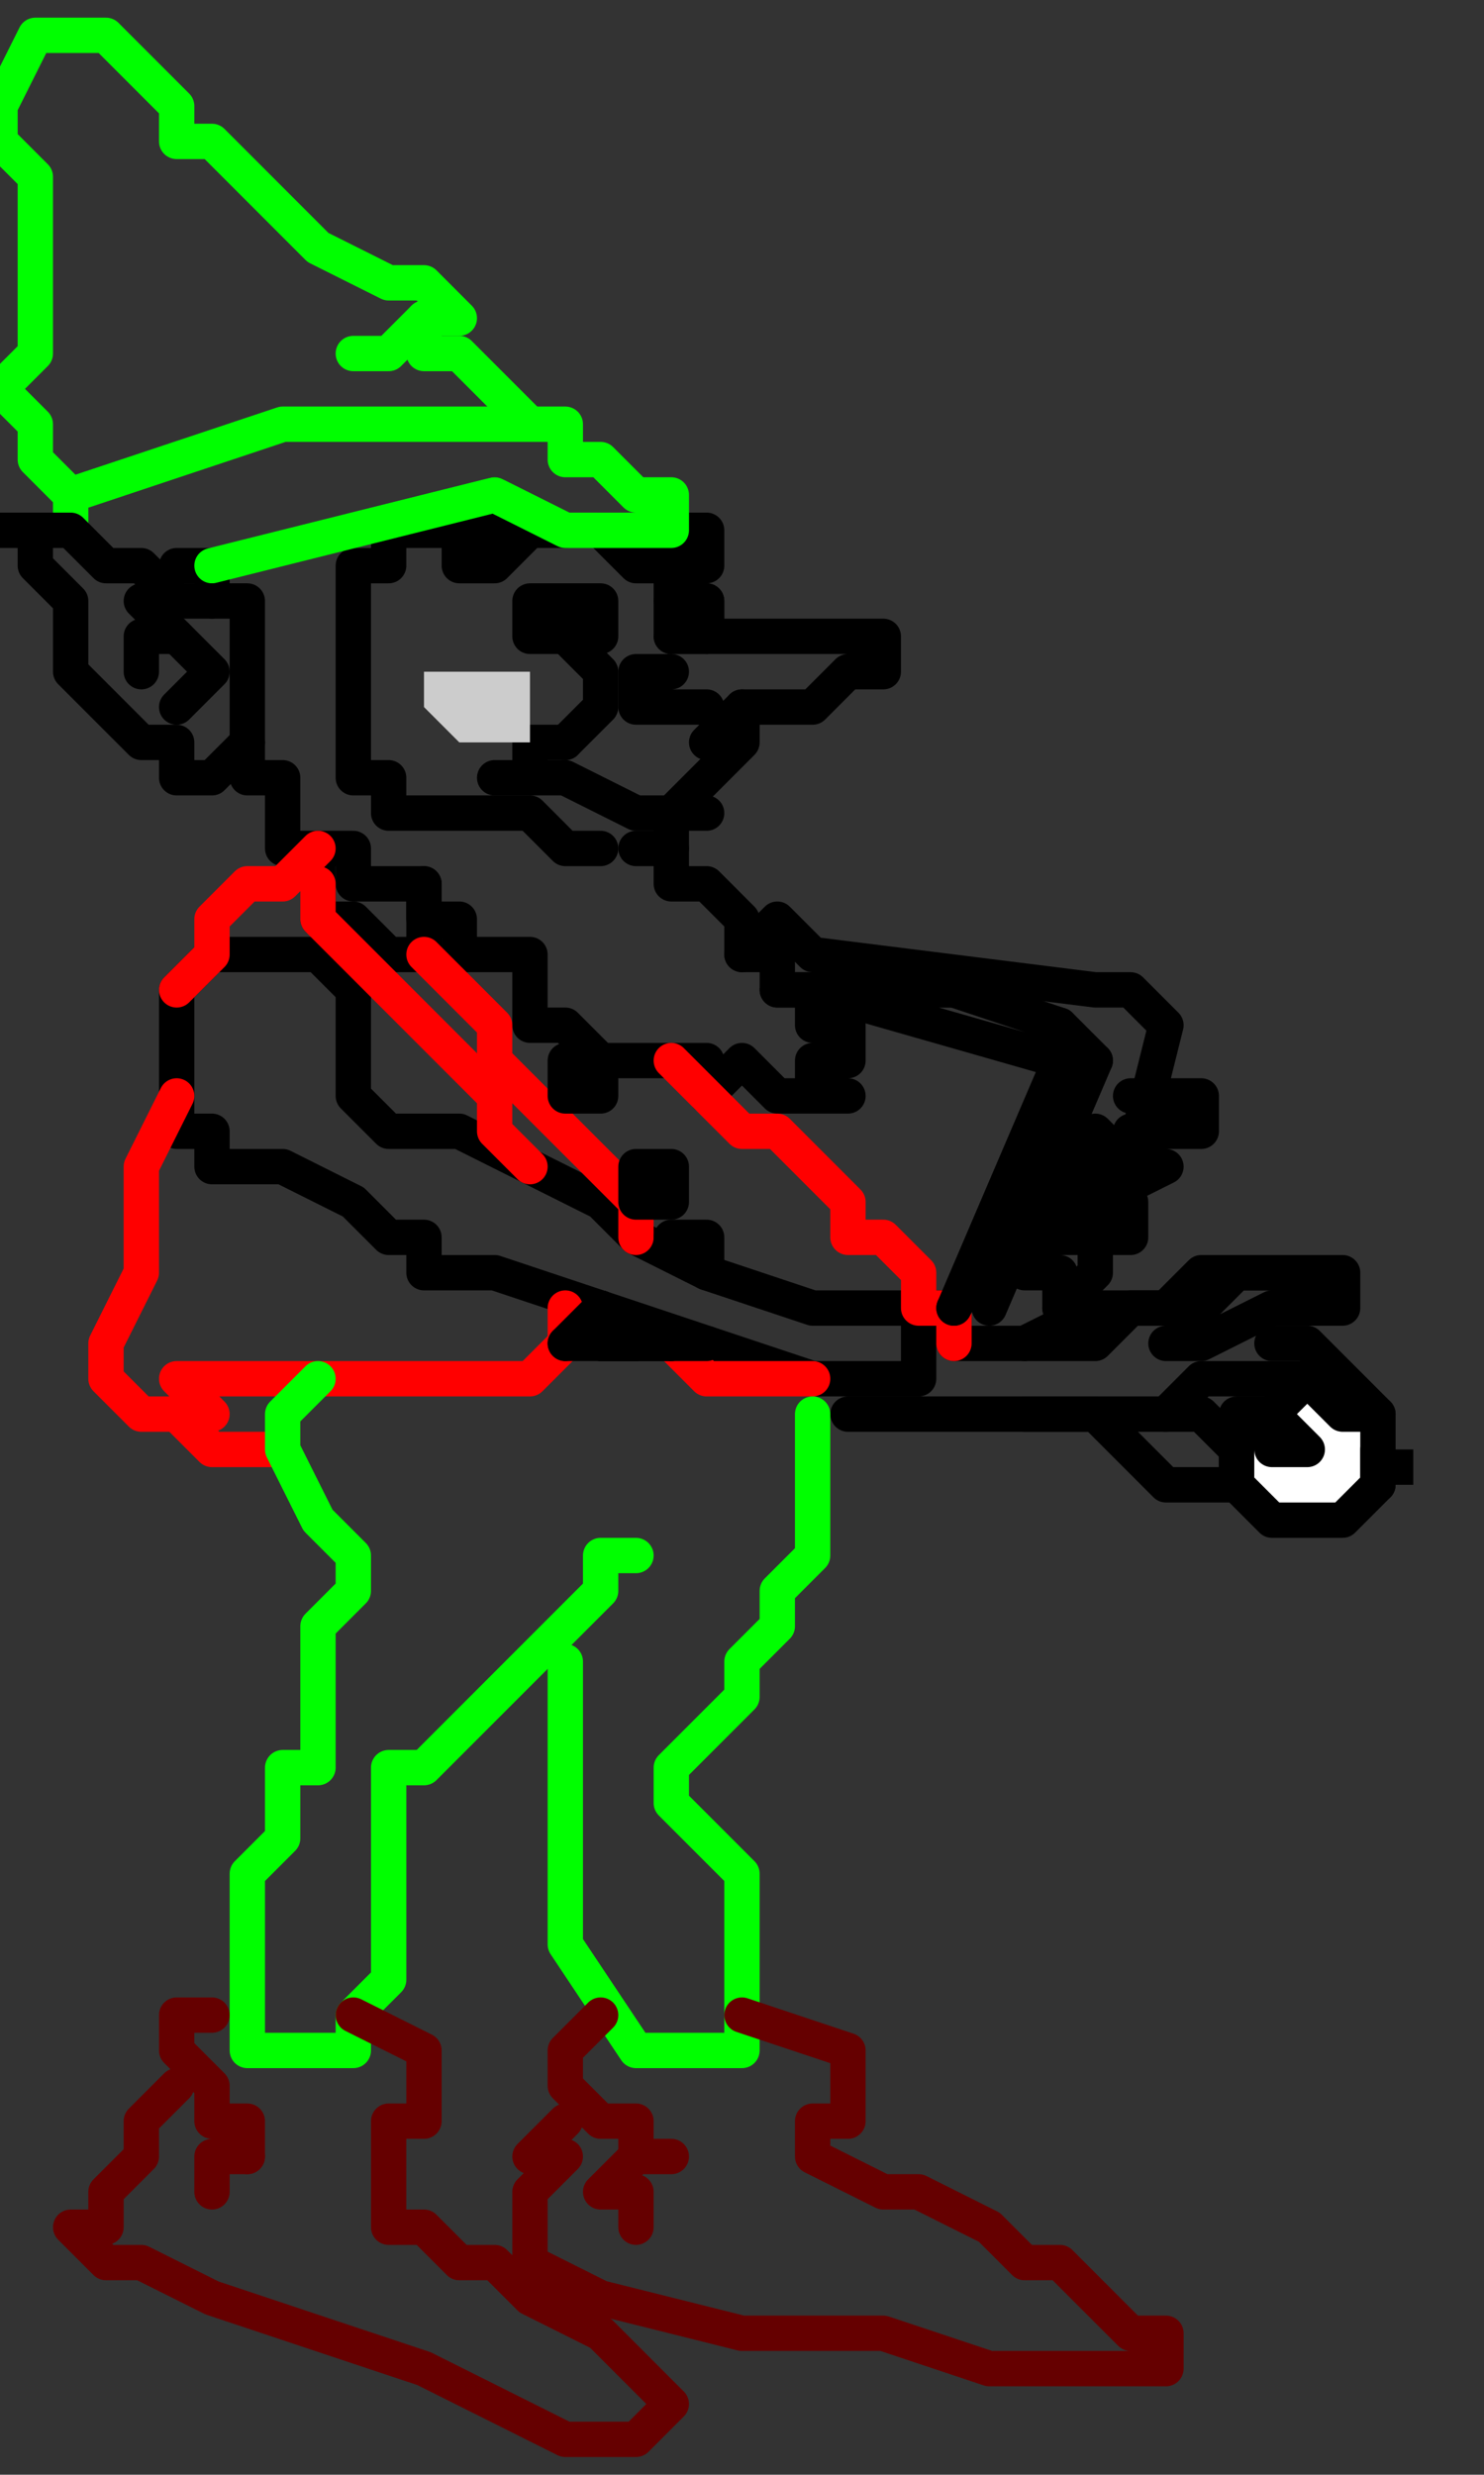 <?xml version="1.0" encoding="UTF-8" standalone="no"?>
<svg
   xmlns:dc="http://purl.org/dc/elements/1.1/"
   xmlns:cc="http://creativecommons.org/ns#"
   xmlns:rdf="http://www.w3.org/1999/02/22-rdf-syntax-ns#"
   xmlns:svg="http://www.w3.org/2000/svg"
   xmlns="http://www.w3.org/2000/svg"
   xmlns:sodipodi="http://sodipodi.sourceforge.net/DTD/sodipodi-0.dtd"
   xmlns:inkscape="http://www.inkscape.org/namespaces/inkscape"
   version="1.0"
   width="11.113mm"
   height="18.521mm"
   id="svg141"
   sodipodi:docname="XMAS033.WMF">
  <rect width="100%" height="100%" fill="#333333" stroke="none"/>
  <sodipodi:namedview
     pagecolor="#ffffff"
     bordercolor="#666666"
     borderopacity="1"
     objecttolerance="10"
     gridtolerance="10"
     guidetolerance="10"
     inkscape:pageopacity="0"
     inkscape:pageshadow="2"
     inkscape:window-width="640"
     inkscape:window-height="480"
     id="namedview143" />
  <defs
     id="defs3">
    <pattern
       id="WMFhbasepattern"
       patternUnits="userSpaceOnUse"
       width="6"
       height="6"
       x="0"
       y="0" />
  </defs>
  <path
     style="fill:none;stroke:none;"
     d="  M 0,0   L 41,0   L 41,69   L 0,69   z "
     id="path5" />
  <path
     style="fill:none;stroke:#000000;stroke-width:1px;stroke-linecap:round;stroke-linejoin:round;stroke-miterlimit:4;stroke-dasharray:none;stroke-opacity:1;"
     d="  M 16,18   L 16,18   L 15,18   L 15,18   L 15,18   L 15,17   L 15,17   L 16,17   L 16,17   L 16,17   L 16,17   L 17,17   L 17,17   L 17,18   L 16,18   L 16,18  "
     id="path7" />
  <path
     style="fill:none;stroke:#000000;stroke-width:1px;stroke-linecap:round;stroke-linejoin:round;stroke-miterlimit:4;stroke-dasharray:none;stroke-opacity:1;"
     d="  M 16,18   L 17,19   L 17,20   L 16,21  "
     id="path9" />
  <path
     style="fill:none;stroke:#000000;stroke-width:1px;stroke-linecap:round;stroke-linejoin:round;stroke-miterlimit:4;stroke-dasharray:none;stroke-opacity:1;"
     d="  M 17,15   L 18,15   L 19,15   L 19,15   L 19,15   L 20,15   L 20,16   L 20,16   L 20,16   L 20,16   L 20,16   L 19,16   L 19,16   L 19,16   L 19,16   L 18,16   L 18,16   L 18,16   L 18,16   L 18,16   L 18,16   L 18,16   L 18,16   L 18,16   L 18,16   L 18,16   L 17,15   L 17,15  "
     id="path11" />
  <path
     style="fill:none;stroke:#000000;stroke-width:1px;stroke-linecap:round;stroke-linejoin:round;stroke-miterlimit:4;stroke-dasharray:none;stroke-opacity:1;"
     d="  M 16,15   L 15,15   L 15,15   L 14,15   L 14,15   L 14,15   L 13,15   L 13,16   L 13,16   L 13,16   L 14,16   L 14,16   L 14,16   L 14,16   L 15,15   L 16,15   L 16,15   L 16,15   L 16,15   L 16,15  "
     id="path13" />
  <path
     style="fill:none;stroke:#000000;stroke-width:1px;stroke-linecap:round;stroke-linejoin:round;stroke-miterlimit:4;stroke-dasharray:none;stroke-opacity:1;"
     d="  M 19,16   L 19,17   L 20,17   L 20,18  "
     id="path15" />
  <path
     style="fill:none;stroke:#000000;stroke-width:1px;stroke-linecap:round;stroke-linejoin:round;stroke-miterlimit:4;stroke-dasharray:none;stroke-opacity:1;"
     d="  M 19,18   L 20,18   L 22,18   L 23,18   L 23,18   L 24,18   L 25,18   L 25,18   L 25,18   L 25,19   L 25,19   L 24,19   L 24,19   L 23,20   L 21,20   L 20,21  "
     id="path17" />
  <path
     style="fill:none;stroke:#000000;stroke-width:1px;stroke-linecap:round;stroke-linejoin:round;stroke-miterlimit:4;stroke-dasharray:none;stroke-opacity:1;"
     d="  M 21,20   L 21,21   L 20,22   L 19,23   L 19,23   L 18,23   L 16,22   L 15,22  "
     id="path19" />
  <path
     style="fill:none;stroke:#000000;stroke-width:1px;stroke-linecap:round;stroke-linejoin:round;stroke-miterlimit:4;stroke-dasharray:none;stroke-opacity:1;"
     d="  M 16,21   L 15,21   L 15,22   L 14,22  "
     id="path21" />
  <path
     style="fill:none;stroke:#000000;stroke-width:1px;stroke-linecap:round;stroke-linejoin:round;stroke-miterlimit:4;stroke-dasharray:none;stroke-opacity:1;"
     d="  M 20,23   L 19,23   L 19,24   L 18,24  "
     id="path23" />
  <path
     style="fill:none;stroke:#000000;stroke-width:1px;stroke-linecap:round;stroke-linejoin:round;stroke-miterlimit:4;stroke-dasharray:none;stroke-opacity:1;"
     d="  M 19,24   L 19,24   L 19,24   L 19,24   L 19,24   L 19,25   L 19,25   L 19,25   L 19,25   L 19,25   L 19,25   L 20,25   L 20,25   L 20,25   L 21,26   L 21,26   L 21,26   L 21,26   L 21,27   L 21,27   L 21,27   L 21,27   L 21,27   L 22,27   L 22,27   L 22,27   L 22,28   L 22,28   L 22,28   L 22,28   L 23,28   L 23,29   L 23,29   L 23,29   L 23,29   L 24,29   L 24,29   L 24,30   L 24,30   L 23,30   L 23,30   L 23,30   L 23,30   L 23,30   L 23,30   L 23,30   L 23,31   L 23,31   L 23,31   L 23,31   L 23,31   L 24,31   L 24,31   L 23,31   L 23,31   L 22,31   L 22,31   L 22,31   L 22,31   L 21,30   L 21,30   L 21,30   L 21,30   L 21,30   L 21,30   L 20,31   L 20,30   L 19,30   L 19,30   L 19,30   L 19,30   L 19,30   L 19,30   L 18,30   L 18,30   L 17,30   L 17,30   L 16,29   L 16,29   L 16,29   L 16,29   L 15,29   L 15,29   L 15,28   L 15,28   L 15,28   L 15,28   L 15,28   L 15,28   L 15,28   L 15,28   L 15,27   L 15,27   L 15,27   L 14,27   L 14,27   L 14,27   L 14,27   L 13,27   L 13,26   L 13,26   L 12,26   L 12,26   L 12,25   L 12,25   L 12,25   L 12,25   L 12,25   L 12,25   L 11,25   L 11,25   L 10,25   L 10,25   L 10,25   L 10,25   L 10,25   L 10,25   L 10,24   L 10,24   L 10,24   L 10,24   L 9,24   L 9,24   L 9,24   L 9,24   L 8,24   L 8,24   L 8,23   L 8,23   L 8,23   L 8,23   L 8,23   L 8,23   L 8,22   L 8,22   L 7,22   L 7,22   L 7,22   L 8,22   L 8,22   L 8,22   L 7,22   L 7,21   L 7,21   L 7,21   L 7,21   L 7,20   L 7,20   L 7,20   L 7,20   L 7,20   L 7,20   L 7,20   L 7,20   L 7,20   L 7,19   L 7,19   L 7,19   L 7,19   L 7,19   L 7,19   L 7,19   L 7,18   L 7,18   L 7,18   L 7,18   L 7,17   L 6,17   L 6,17   L 6,17   L 6,16   L 5,16  "
     id="path25" />
  <path
     style="fill:none;stroke:#000000;stroke-width:1px;stroke-linecap:round;stroke-linejoin:round;stroke-miterlimit:4;stroke-dasharray:none;stroke-opacity:1;"
     d="  M 17,24   L 17,24   L 17,24   L 17,24   L 17,24   L 16,24   L 16,24   L 16,24   L 16,24   L 15,23   L 14,23   L 12,23   L 12,23   L 12,23   L 12,23   L 11,23   L 11,23   L 11,22   L 11,22   L 11,22   L 11,22   L 10,22   L 10,21   L 10,21   L 10,21   L 10,21   L 10,21   L 10,21   L 10,21   L 10,20   L 10,20   L 10,19   L 10,19   L 10,19   L 10,19   L 10,19   L 10,19   L 10,18   L 10,18   L 10,18   L 10,18   L 10,17   L 10,17   L 10,16   L 10,16   L 10,16   L 10,16   L 10,16   L 10,16   L 11,16   L 11,16   L 11,16   L 11,16   L 11,15   L 11,15   L 11,15   L 11,15   L 12,15   L 13,15   L 14,14  "
     id="path27" />
  <path
     style="fill:none;stroke:#00ff00;stroke-width:1px;stroke-linecap:round;stroke-linejoin:round;stroke-miterlimit:4;stroke-dasharray:none;stroke-opacity:1;"
     d="  M 2,15   L 2,15   L 2,15   L 2,15   L 2,15   L 2,14   L 2,14   L 2,14   L 2,14   L 5,13   L 8,12   L 11,12   L 13,12   L 14,12   L 14,12   L 15,12   L 15,12   L 16,12   L 16,12   L 16,13   L 17,13   L 18,14   L 18,14   L 19,14   L 19,15   L 19,15   L 19,15   L 18,15   L 17,15   L 16,15   L 16,15   L 14,14   L 10,15   L 6,16  "
     id="path29" />
  <path
     style="fill:none;stroke:#000000;stroke-width:1px;stroke-linecap:round;stroke-linejoin:round;stroke-miterlimit:4;stroke-dasharray:none;stroke-opacity:1;"
     d="  M 6,17   L 5,17   L 4,16   L 4,16   L 4,16   L 3,16   L 2,15   L 2,15   L 2,15   L 1,15   L 1,15   L 0,15   L 0,15   L 1,15   L 1,16   L 2,17   L 2,17   L 2,17   L 2,18   L 2,18   L 2,18   L 2,19   L 3,20   L 4,21   L 4,21   L 4,21   L 5,21   L 5,21   L 5,21   L 5,22   L 6,22   L 7,21  "
     id="path31" />
  <path
     style="fill:none;stroke:#000000;stroke-width:1px;stroke-linecap:round;stroke-linejoin:round;stroke-miterlimit:4;stroke-dasharray:none;stroke-opacity:1;"
     d="  M 5,20   L 6,19   L 5,18   L 4,17  "
     id="path33" />
  <path
     style="fill:none;stroke:#000000;stroke-width:1px;stroke-linecap:round;stroke-linejoin:round;stroke-miterlimit:4;stroke-dasharray:none;stroke-opacity:1;"
     d="  M 5,18   L 4,18   L 4,19   L 4,19  "
     id="path35" />
  <path
     style="fill:none;stroke:#00ff00;stroke-width:1px;stroke-linecap:round;stroke-linejoin:round;stroke-miterlimit:4;stroke-dasharray:none;stroke-opacity:1;"
     d="  M 15,12   L 14,11   L 14,11   L 13,10   L 13,10   L 13,10   L 12,10   L 12,9  "
     id="path37" />
  <path
     style="fill:none;stroke:#00ff00;stroke-width:1px;stroke-linecap:round;stroke-linejoin:round;stroke-miterlimit:4;stroke-dasharray:none;stroke-opacity:1;"
     d="  M 10,10   L 11,10   L 12,9   L 13,9   L 13,9   L 12,8   L 11,8   L 9,7   L 8,6   L 7,5   L 7,5   L 6,4   L 5,4   L 5,3   L 4,2   L 4,2   L 4,2   L 3,1   L 2,1   L 1,1   L 1,1   L 1,1   L 0,3   L 0,4   L 0,4   L 0,4   L 1,5   L 1,5   L 1,6   L 1,6   L 1,7   L 1,8   L 1,9   L 1,9   L 1,10   L 0,11   L 1,12   L 1,12   L 1,12   L 1,13   L 2,14  "
     id="path39" />
  <path
     style="fill:none;stroke:#000000;stroke-width:1px;stroke-linecap:round;stroke-linejoin:round;stroke-miterlimit:4;stroke-dasharray:none;stroke-opacity:1;"
     d="  M 19,18   L 19,18   L 19,18   L 19,18   L 19,18   L 19,17   L 19,17   L 19,17   L 19,17   L 19,17   L 19,17   L 20,17   L 20,17   L 20,17   L 20,18   L 19,18  "
     id="path41" />
  <path
     style="fill:none;stroke:#000000;stroke-width:1px;stroke-linecap:round;stroke-linejoin:round;stroke-miterlimit:4;stroke-dasharray:none;stroke-opacity:1;"
     d="  M 19,19   L 18,19   L 18,19   L 18,20   L 18,20   L 18,20   L 19,20   L 19,20   L 19,20   L 20,20   L 20,20   L 20,20  "
     id="path43" />
  <path
     style="fill:none;stroke:#000000;stroke-width:1px;stroke-linecap:round;stroke-linejoin:round;stroke-miterlimit:4;stroke-dasharray:none;stroke-opacity:1;"
     d="  M 12,25   L 12,26   L 12,26   L 12,27   L 12,27   L 12,27   L 12,27   L 11,27   L 11,27   L 10,26   L 9,26   L 9,25   L 9,25   L 9,24  "
     id="path45" />
  <path
     style="fill:none;stroke:#000000;stroke-width:1px;stroke-linecap:round;stroke-linejoin:round;stroke-miterlimit:4;stroke-dasharray:none;stroke-opacity:1;"
     d="  M 10,30   L 10,29   L 10,28   L 9,27   L 9,27   L 8,27   L 7,27   L 6,27   L 6,27   L 5,28   L 5,29   L 5,30   L 5,31   L 5,31   L 5,32   L 6,32   L 6,33   L 6,33   L 8,33   L 10,34   L 11,35   L 12,35   L 12,36   L 12,36   L 14,36   L 17,37   L 20,38   L 23,39   L 23,39   L 24,39   L 25,39   L 26,39   L 26,38   L 26,38   L 26,37   L 26,37   L 23,37   L 20,36   L 18,35   L 18,35   L 17,34   L 15,33   L 13,32   L 12,32   L 11,32   L 11,32   L 10,31   L 10,30   L 10,30  "
     id="path47" />
  <path
     style="fill:none;stroke:#000000;stroke-width:1px;stroke-linecap:round;stroke-linejoin:round;stroke-miterlimit:4;stroke-dasharray:none;stroke-opacity:1;"
     d="  M 26,37   L 27,37   L 27,38   L 28,38   L 28,38   L 30,38   L 31,38   L 32,37   L 32,37   L 34,37   L 35,36   L 37,36   L 37,36   L 38,36   L 38,36   L 38,37   L 38,37   L 36,37   L 34,38   L 33,38  "
     id="path49" />
  <path
     style="fill:none;stroke:#000000;stroke-width:1px;stroke-linecap:round;stroke-linejoin:round;stroke-miterlimit:4;stroke-dasharray:none;stroke-opacity:1;"
     d="  M 36,38   L 37,38   L 38,39   L 39,40   L 39,40   L 39,40   L 39,40   L 39,40  "
     id="path51" />
  <path
     style="fill:none;stroke:#000000;stroke-width:1px;stroke-linecap:round;stroke-linejoin:round;stroke-miterlimit:4;stroke-dasharray:none;stroke-opacity:1;"
     d="  M 37,39   L 36,39   L 35,39   L 34,39   L 34,39   L 33,40   L 31,40   L 30,40   L 30,40   L 28,40   L 26,40   L 24,40  "
     id="path53" />
  <path
     style="fill:none;stroke:#000000;stroke-width:1px;stroke-linecap:round;stroke-linejoin:round;stroke-miterlimit:4;stroke-dasharray:none;stroke-opacity:1;"
     d="  M 33,40   L 34,40   L 35,41   L 35,42   L 35,42   L 34,42   L 33,42   L 32,41   L 32,41   L 32,41   L 31,40   L 29,40  "
     id="path55" />
  <path
     style="fill:none;stroke:#000000;stroke-width:1px;stroke-linecap:round;stroke-linejoin:round;stroke-miterlimit:4;stroke-dasharray:none;stroke-opacity:1;"
     d="  M 29,38   L 31,37   L 33,37   L 34,36   L 34,36   L 35,36   L 35,36   L 36,36  "
     id="path57" />
  <path
     style="fill:none;stroke:#ff0000;stroke-width:1px;stroke-linecap:round;stroke-linejoin:round;stroke-miterlimit:4;stroke-dasharray:none;stroke-opacity:1;"
     d="  M 15,33   L 14,32   L 14,31   L 13,30   L 11,28   L 10,27   L 10,27   L 10,27   L 9,26   L 9,25  "
     id="path59" />
  <path
     style="fill:none;stroke:#ff0000;stroke-width:1px;stroke-linecap:round;stroke-linejoin:round;stroke-miterlimit:4;stroke-dasharray:none;stroke-opacity:1;"
     d="  M 16,37   L 16,38   L 15,39   L 10,39   L 10,39   L 6,39   L 5,39   L 6,40  "
     id="path61" />
  <path
     style="fill:none;stroke:#ff0000;stroke-width:1px;stroke-linecap:round;stroke-linejoin:round;stroke-miterlimit:4;stroke-dasharray:none;stroke-opacity:1;"
     d="  M 5,31   L 4,33   L 4,36   L 3,38   L 3,38   L 3,39   L 4,40   L 5,40   L 6,41   L 8,41  "
     id="path63" />
  <path
     style="fill:none;stroke:#ff0000;stroke-width:1px;stroke-linecap:round;stroke-linejoin:round;stroke-miterlimit:4;stroke-dasharray:none;stroke-opacity:1;"
     d="  M 12,27   L 12,27   L 13,28   L 13,28   L 14,29   L 14,30   L 15,31   L 16,32   L 16,32   L 17,33   L 18,34   L 18,34   L 18,35  "
     id="path65" />
  <path
     style="fill:none;stroke:#ff0000;stroke-width:1px;stroke-linecap:round;stroke-linejoin:round;stroke-miterlimit:4;stroke-dasharray:none;stroke-opacity:1;"
     d="  M 19,38   L 20,39   L 22,39   L 23,39  "
     id="path67" />
  <path
     style="fill:none;stroke:#ff0000;stroke-width:1px;stroke-linecap:round;stroke-linejoin:round;stroke-miterlimit:4;stroke-dasharray:none;stroke-opacity:1;"
     d="  M 27,38   L 27,37   L 26,37   L 26,36   L 25,35   L 24,35   L 24,34   L 23,33   L 22,32   L 21,32   L 20,31   L 19,30  "
     id="path69" />
  <path
     style="fill:none;stroke:#ff0000;stroke-width:1px;stroke-linecap:round;stroke-linejoin:round;stroke-miterlimit:4;stroke-dasharray:none;stroke-opacity:1;"
     d="  M 5,28   L 6,27   L 6,26   L 6,26   L 6,26   L 7,25   L 8,25   L 9,24  "
     id="path71" />
  <path
     style="fill:none;stroke:#00ff00;stroke-width:1px;stroke-linecap:round;stroke-linejoin:round;stroke-miterlimit:4;stroke-dasharray:none;stroke-opacity:1;"
     d="  M 9,39   L 8,40   L 8,41   L 9,43   L 9,43   L 10,44   L 10,45   L 9,46   L 9,46   L 9,47   L 9,49   L 9,50   L 9,50   L 8,50   L 8,51   L 8,52   L 8,52   L 8,52   L 7,53   L 7,54   L 7,56   L 7,58   L 7,58   L 8,58   L 9,58   L 10,58   L 10,58   L 10,57   L 11,56   L 11,54   L 11,53   L 11,51   L 11,51   L 11,51   L 11,51   L 11,50   L 11,50   L 12,50   L 12,50   L 13,49   L 14,48   L 15,47   L 15,47   L 16,46   L 17,45   L 17,44   L 18,44  "
     id="path73" />
  <path
     style="fill:none;stroke:#00ff00;stroke-width:1px;stroke-linecap:round;stroke-linejoin:round;stroke-miterlimit:4;stroke-dasharray:none;stroke-opacity:1;"
     d="  M 16,47   L 16,48   L 16,49   L 16,50   L 16,50   L 16,50   L 16,51   L 16,51   L 16,51   L 16,53   L 16,55   L 18,58   L 18,58   L 19,58   L 20,58   L 21,58   L 21,58   L 21,56   L 21,53   L 19,51   L 19,51   L 19,51   L 19,50   L 19,50   L 19,50   L 19,50   L 20,49   L 21,48   L 21,47   L 22,46   L 22,45   L 23,44   L 23,42   L 23,40  "
     id="path75" />
  <path
     style="fill:none;stroke:#650000;stroke-width:1px;stroke-linecap:round;stroke-linejoin:round;stroke-miterlimit:4;stroke-dasharray:none;stroke-opacity:1;"
     d="  M 6,57   L 5,57   L 5,58   L 6,59   L 6,59   L 6,60   L 7,60   L 7,61   L 7,61   L 7,61   L 7,61   L 7,61  "
     id="path77" />
  <path
     style="fill:none;stroke:#650000;stroke-width:1px;stroke-linecap:round;stroke-linejoin:round;stroke-miterlimit:4;stroke-dasharray:none;stroke-opacity:1;"
     d="  M 5,59   L 4,60   L 4,60   L 4,61   L 4,61   L 4,61   L 3,62   L 3,63   L 2,63   L 3,64   L 4,64   L 4,64   L 6,65   L 9,66   L 12,67   L 14,68   L 14,68   L 16,69   L 18,69   L 19,68   L 19,68   L 18,67   L 17,66   L 15,65   L 14,64   L 14,64   L 13,64   L 12,63   L 11,63   L 11,62   L 11,61   L 11,61   L 11,60   L 11,60   L 12,60   L 12,58   L 10,57  "
     id="path79" />
  <path
     style="fill:none;stroke:#650000;stroke-width:1px;stroke-linecap:round;stroke-linejoin:round;stroke-miterlimit:4;stroke-dasharray:none;stroke-opacity:1;"
     d="  M 17,57   L 16,58   L 16,59   L 17,60   L 17,60   L 18,60   L 18,61   L 19,61  "
     id="path81" />
  <path
     style="fill:none;stroke:#650000;stroke-width:1px;stroke-linecap:round;stroke-linejoin:round;stroke-miterlimit:4;stroke-dasharray:none;stroke-opacity:1;"
     d="  M 16,60   L 16,60   L 15,61   L 16,61   L 16,61   L 15,62   L 15,63   L 15,64   L 17,65   L 17,65   L 21,66   L 25,66   L 28,67   L 28,67   L 31,67   L 33,67   L 33,66   L 33,66   L 32,66   L 31,65   L 30,64   L 29,64   L 28,63   L 26,62   L 25,62   L 25,62   L 23,61   L 23,61   L 23,60   L 23,60   L 24,60   L 24,58   L 21,57  "
     id="path83" />
  <path
     style="fill:none;stroke:#000000;stroke-width:1px;stroke-linecap:round;stroke-linejoin:round;stroke-miterlimit:4;stroke-dasharray:none;stroke-opacity:1;"
     d="  M 17,37   L 16,38   L 16,38   L 17,38   L 17,38   L 17,38   L 18,38   L 19,38   L 19,38   L 19,38   L 19,38   L 19,38  "
     id="path85" />
  <path
     style="fill:none;stroke:#000000;stroke-width:1px;stroke-linecap:round;stroke-linejoin:round;stroke-miterlimit:4;stroke-dasharray:none;stroke-opacity:1;"
     d="  M 16,38   L 16,38  "
     id="path87" />
  <path
     style="fill:none;stroke:#000000;stroke-width:1px;stroke-linecap:round;stroke-linejoin:round;stroke-miterlimit:4;stroke-dasharray:none;stroke-opacity:1;"
     d="  M 19,38   L 20,38  "
     id="path89" />
  <path
     style="fill:none;stroke:#000000;stroke-width:1px;stroke-linecap:round;stroke-linejoin:round;stroke-miterlimit:4;stroke-dasharray:none;stroke-opacity:1;"
     d="  M 17,37   L 17,37   L 17,37   L 17,37   L 17,37   L 17,37   L 17,38   L 17,38   L 17,38   L 17,38   L 17,38   L 17,38   L 17,38   L 17,38   L 17,38   L 17,38   L 17,38   L 18,38   L 18,38   L 19,38   L 19,38   L 19,38   L 19,38   L 19,38  "
     id="path91" />
  <path
     style="fill:none;stroke:#000000;stroke-width:1px;stroke-linecap:round;stroke-linejoin:round;stroke-miterlimit:4;stroke-dasharray:none;stroke-opacity:1;"
     d="  M 17,37   L 17,37   L 17,38   L 18,38   L 18,38   L 18,38   L 18,38   L 17,38   L 17,38   L 17,38   L 17,38   L 17,38  "
     id="path93" />
  <path
     style="fill:#000000;fill-rule:evenodd;fill-opacity:1;stroke:none;"
     d="  M 16,18   L 16,18   L 16,18   L 15,18   L 15,18   L 15,17   L 16,17   L 16,17   L 16,17   L 16,17   L 16,17   L 16,18   L 16,18   L 16,18   L 16,18   L 16,18  z "
     id="path95" />
  <path
     style="fill:#000000;fill-rule:evenodd;fill-opacity:1;stroke:none;"
     d="  M 19,18   L 19,18   L 19,18   L 19,18   L 19,18   L 19,18   L 19,17   L 19,17   L 19,17   L 19,17   L 19,17   L 20,17   L 20,17   L 20,18   L 20,18   L 19,18  z "
     id="path97" />
  <path
     style="fill:#cccccc;fill-rule:evenodd;fill-opacity:1;stroke:none;"
     d="  M 14,21   L 15,21   L 15,20   L 15,20   L 15,20   L 15,19   L 15,19   L 14,19   L 14,19   L 13,19   L 12,19   L 12,20   L 12,20   L 12,20   L 13,21   L 14,21  z "
     id="path99" />
  <path
     style="fill:none;stroke:#000000;stroke-width:1px;stroke-linecap:round;stroke-linejoin:round;stroke-miterlimit:4;stroke-dasharray:none;stroke-opacity:1;"
     d="  M 21,27   L 22,26   L 22,26   L 23,27   L 23,27   L 31,28   L 32,28   L 33,29   L 33,29   L 33,29   L 32,33   L 31,32   L 30,33   L 30,33   L 30,33   L 30,33   L 31,33   L 31,34   L 31,34   L 31,34   L 30,34   L 30,34   L 29,34   L 29,34   L 29,35   L 30,35   L 31,35   L 31,35   L 31,35   L 30,35   L 29,35   L 29,35   L 29,35   L 29,36   L 29,36   L 30,36   L 30,36   L 30,37  "
     id="path101" />
  <path
     style="fill:none;stroke:#000000;stroke-width:1px;stroke-linecap:round;stroke-linejoin:round;stroke-miterlimit:4;stroke-dasharray:none;stroke-opacity:1;"
     d="  M 32,31   L 33,31   L 33,31   L 34,31   L 34,31   L 34,32   L 33,32   L 33,32   L 33,32   L 32,32   L 32,33   L 32,33   L 32,33   L 32,33   L 33,33   L 31,34  "
     id="path103" />
  <path
     style="fill:none;stroke:#000000;stroke-width:1px;stroke-linecap:round;stroke-linejoin:round;stroke-miterlimit:4;stroke-dasharray:none;stroke-opacity:1;"
     d="  M 31,34   L 32,34   L 32,35   L 31,35  "
     id="path105" />
  <path
     style="fill:none;stroke:#000000;stroke-width:1px;stroke-linecap:round;stroke-linejoin:round;stroke-miterlimit:4;stroke-dasharray:none;stroke-opacity:1;"
     d="  M 31,35   L 31,36   L 31,36   L 30,37  "
     id="path107" />
  <path
     style="fill:none;stroke:#000000;stroke-width:1px;stroke-linecap:round;stroke-linejoin:round;stroke-miterlimit:4;stroke-dasharray:none;stroke-opacity:1;"
     d="  M 22,28   L 22,28   L 22,28   L 23,28   L 23,28   L 25,28   L 25,28   L 26,28   L 26,28   L 26,28   L 27,28   L 27,28   L 27,28   L 27,28   L 30,29   L 30,29   L 30,30   L 30,30   L 30,30   L 23,28  "
     id="path109" />
  <path
     style="fill:none;stroke:#000000;stroke-width:1px;stroke-linecap:round;stroke-linejoin:round;stroke-miterlimit:4;stroke-dasharray:none;stroke-opacity:1;"
     d="  M 26,28   L 26,28   L 27,28   L 27,28   L 27,28   L 27,28   L 26,28   L 26,28   L 26,28   L 26,28   L 26,28   L 26,28   L 26,28   L 26,28   L 26,28   L 26,28  "
     id="path111" />
  <path
     style="fill:none;stroke:#000000;stroke-width:1px;stroke-linecap:round;stroke-linejoin:round;stroke-miterlimit:4;stroke-dasharray:none;stroke-opacity:1;"
     d="  M 30,30   L 31,30   L 27,37  "
     id="path113" />
  <path
     style="fill:none;stroke:#000000;stroke-width:1px;stroke-linecap:round;stroke-linejoin:round;stroke-miterlimit:4;stroke-dasharray:none;stroke-opacity:1;"
     d="  M 30,29   L 31,30   L 28,37  "
     id="path115" />
  <path
     style="fill:none;stroke:#000000;stroke-width:1px;stroke-linecap:round;stroke-linejoin:round;stroke-miterlimit:4;stroke-dasharray:none;stroke-opacity:1;"
     d="  M 30,30   L 30,30   L 27,37  "
     id="path117" />
  <path
     style="fill:#ffffff;fill-rule:evenodd;fill-opacity:1;stroke:#000000;stroke-width:1px;stroke-linecap:round;stroke-linejoin:round;stroke-miterlimit:4;stroke-dasharray:none;stroke-opacity:1;"
     d="  M 37,43   L 38,43   L 39,42   L 39,41   L 39,41   L 39,40   L 38,40   L 37,39   L 37,39   L 36,40   L 35,40   L 35,41   L 35,41   L 35,42   L 36,43   L 37,43  z "
     id="path119" />
  <path
     style="fill:none;stroke:#000000;stroke-width:1px;stroke-linecap:round;stroke-linejoin:round;stroke-miterlimit:4;stroke-dasharray:none;stroke-opacity:1;"
     d="  M 39,41   L 39,41   L 39,41   L 39,42   L 39,42   L 39,42   L 39,42  "
     id="path121" />
  <path
     style="fill:#000000;fill-rule:evenodd;fill-opacity:1;stroke:none;"
     d="  M 39,42   L 40,42   L 40,42   L 40,41   L 40,41   L 40,41   L 39,41   L 39,41   L 39,41   L 39,41   L 39,41   L 39,41   L 39,41   L 39,41   L 39,41   L 39,42   L 39,42   L 39,42   L 39,42   L 39,42   L 39,42   L 39,42  z "
     id="path123" />
  <path
     style="fill:none;stroke:none;"
     d="  M 40,42   L 40,42   L 40,42   L 40,42   L 40,42   L 40,42   L 41,42   L 41,41   L 41,41   L 41,41   L 40,41   L 40,41   L 40,41   L 40,41   L 40,41   L 40,41  "
     id="path125" />
  <path
     style="fill:none;stroke:none;"
     d="  M 40,43   L 40,43   L 40,42   L 40,42   L 40,42   L 40,43   L 40,44   L 40,44   L 40,44   L 40,45   L 40,45   L 39,44  "
     id="path127" />
  <path
     style="fill:none;stroke:#650000;stroke-width:1px;stroke-linecap:round;stroke-linejoin:round;stroke-miterlimit:4;stroke-dasharray:none;stroke-opacity:1;"
     d="  M 7,61   L 6,61   L 6,62   L 6,62  "
     id="path129" />
  <path
     style="fill:none;stroke:#650000;stroke-width:1px;stroke-linecap:round;stroke-linejoin:round;stroke-miterlimit:4;stroke-dasharray:none;stroke-opacity:1;"
     d="  M 18,61   L 17,62   L 18,62   L 18,63  "
     id="path131" />
  <path
     style="fill:none;stroke:#000000;stroke-width:1px;stroke-linecap:round;stroke-linejoin:round;stroke-miterlimit:4;stroke-dasharray:none;stroke-opacity:1;"
     d="  M 16,31   L 17,31   L 17,31   L 17,31   L 17,31   L 17,31   L 17,30   L 16,30   L 16,30   L 16,30   L 16,31   L 16,31   L 16,31   L 16,31   L 16,31   L 16,31  "
     id="path133" />
  <path
     style="fill:none;stroke:#000000;stroke-width:1px;stroke-linecap:round;stroke-linejoin:round;stroke-miterlimit:4;stroke-dasharray:none;stroke-opacity:1;"
     d="  M 18,34   L 19,34   L 19,33   L 19,33   L 19,33   L 19,33   L 19,33   L 18,33   L 18,33   L 18,33   L 18,33   L 18,33   L 18,33   L 18,33   L 18,34   L 18,34  "
     id="path135" />
  <path
     style="fill:none;stroke:#000000;stroke-width:1px;stroke-linecap:round;stroke-linejoin:round;stroke-miterlimit:4;stroke-dasharray:none;stroke-opacity:1;"
     d="  M 20,36   L 20,36   L 20,36   L 20,35   L 20,35   L 20,35   L 20,35   L 20,35   L 20,35   L 20,35   L 19,35   L 19,35  "
     id="path137" />
  <path
     style="fill:none;stroke:#000000;stroke-width:1px;stroke-linecap:round;stroke-linejoin:round;stroke-miterlimit:4;stroke-dasharray:none;stroke-opacity:1;"
     d="  M 36,40   L 36,40   L 36,40   L 36,41   L 36,41   L 36,41   L 36,41   L 36,41   L 37,41   L 37,41   L 36,40  "
     id="path139" />
</svg>
